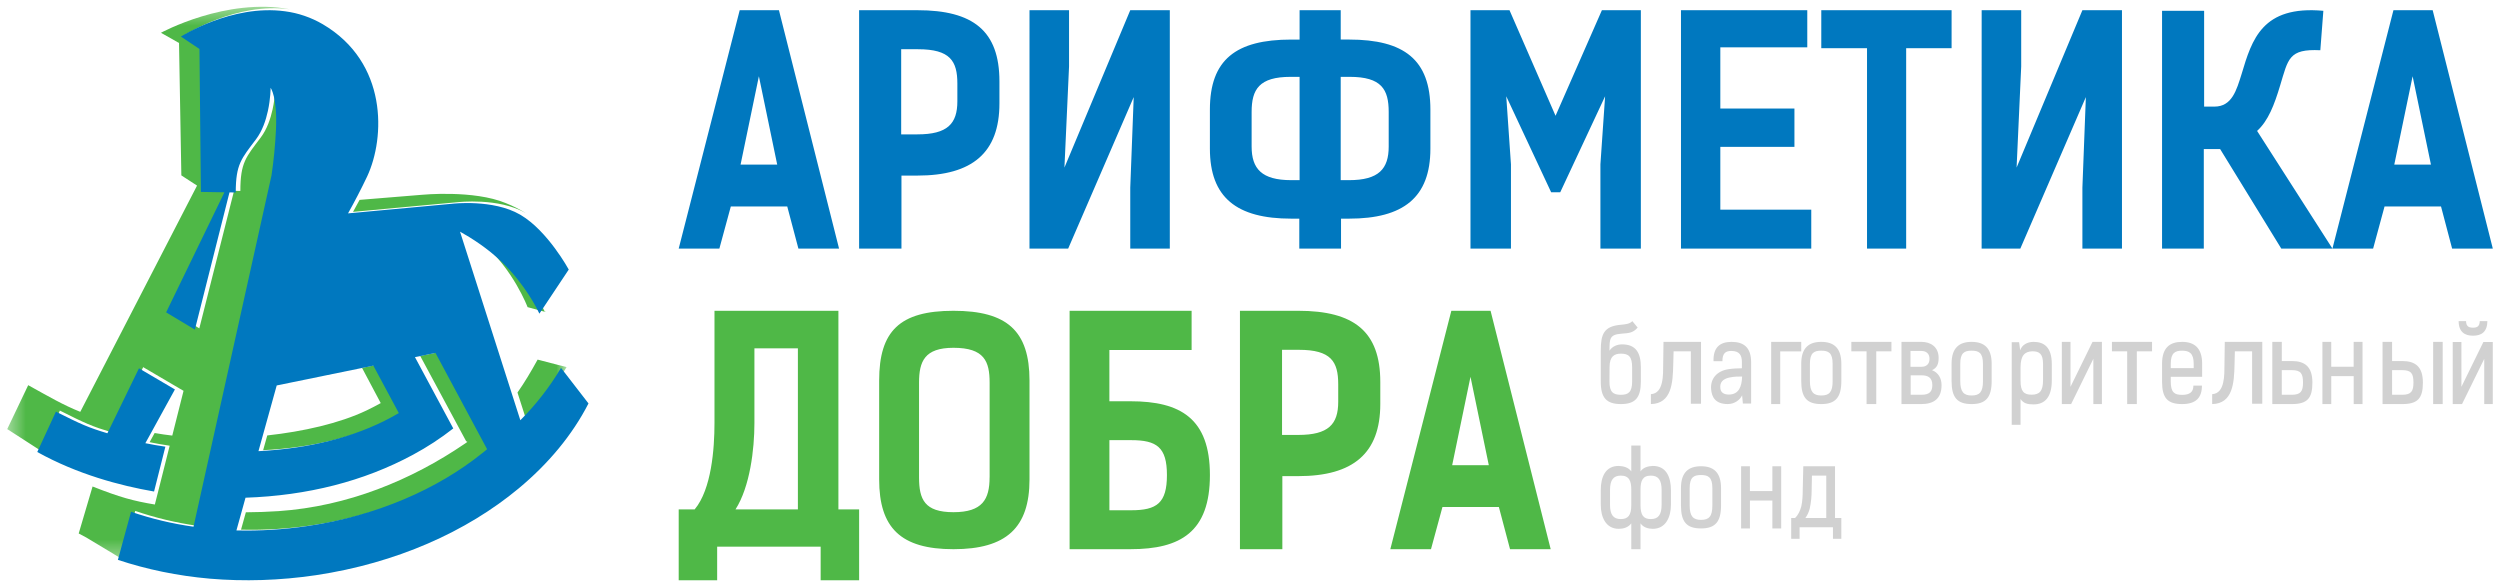 <?xml version="1.0" encoding="UTF-8"?> <svg xmlns="http://www.w3.org/2000/svg" width="146" height="34" viewBox="0 0 146 34" fill="none"><g clip-path="url(#clip0_2731_1510)"><g clip-path="url(#clip1_2731_1510)"><mask id="mask0_2731_1510" style="mask-type:alpha" maskUnits="userSpaceOnUse" x="0" y="0" width="34" height="33"><path d="M0.419 0.395H33.09V32.648H0.419V0.395Z" fill="white"></path></mask><g mask="url(#mask0_2731_1510)"><path fill-rule="evenodd" clip-rule="evenodd" d="M31.878 18.181L31.853 18.218L31.874 18.223L31.878 18.181ZM29.64 15.223C28.787 14.404 27.843 13.807 27.184 13.442L27.197 13.482C27.457 13.638 27.799 13.868 28.166 14.182C29.974 15.721 30.811 17.937 30.811 17.937L31.821 18.21C31.71 17.974 31.006 16.543 29.64 15.224V15.223ZM30.702 12.443C30.331 12.215 29.942 12.02 29.538 11.861C27.663 11.081 24.649 11.375 24.649 11.375L21 11.673C20.871 11.916 20.742 12.151 20.617 12.373L26.735 11.807C26.735 11.807 29.119 11.527 30.702 12.443ZM15.608 25.43L15.367 26.291C18.31 26.14 20.988 25.481 23.145 24.317C23.299 24.233 23.449 24.149 23.596 24.064L22.103 21.287L21.142 21.483L22.235 23.541C21.974 23.687 21.701 23.828 21.415 23.966C19.82 24.728 17.697 25.201 15.607 25.43H15.608ZM16.392 7.5C16.487 5.559 16.08 5.026 16.08 5.026C16.08 5.026 16.082 5.642 15.92 6.383C15.801 6.933 15.591 7.551 15.224 8.035C14.368 9.172 14.037 9.49 14.037 11.152L13.668 11.145L11.64 19.176L9.955 18.167L13.372 11.139L11.994 11.118L11.909 2.75L10.822 2.027C10.822 2.027 13.8 0.111 16.925 0.543C13.206 -0.166 9.4 1.914 9.4 1.914L10.455 2.511L10.591 10.243L11.508 10.839L4.688 24.052C3.668 23.641 2.887 23.18 1.647 22.494L0.419 25.065L0.455 25.079L2.402 26.335L3.495 23.977C4.966 24.719 5.386 24.905 6.511 25.244L6.535 25.194H6.537L8.361 21.441L10.47 22.679L10.719 22.824L10.061 25.438C9.716 25.399 9.373 25.349 9.031 25.288L8.737 25.824C9.121 25.903 9.513 25.971 9.909 26.029L9.249 28.653L9.043 29.464C7.78 29.254 7 29.04 5.406 28.411L4.596 31.155C4.75 31.238 4.897 31.317 5.038 31.39L7.127 32.648L7.898 29.837C9.038 30.231 10.264 30.529 11.56 30.713L16.134 10.138C16.248 9.36 16.345 8.465 16.392 7.499V7.5ZM31.397 21.001C31.007 21.71 30.631 22.341 30.221 22.925L30.719 24.481C31.567 23.631 32.367 22.651 33.09 21.44L31.397 21.001ZM24.541 20.788L26.788 24.96L27.221 25.763L27.297 25.806C27.251 25.839 27.209 25.87 27.161 25.902C24.014 28.048 20.298 29.571 16.28 29.849C15.64 29.892 14.999 29.915 14.358 29.918L14.076 30.931C15.479 30.966 16.883 30.878 18.272 30.67C22.329 30.068 25.867 28.502 28.448 26.439C28.53 26.374 28.613 26.308 28.693 26.243C28.724 26.22 28.743 26.199 28.77 26.175L25.746 20.541L24.541 20.788Z" fill="#4FB847"></path></g><path fill-rule="evenodd" clip-rule="evenodd" d="M9.658 26.087C9.266 26.029 8.876 25.962 8.488 25.883L8.783 25.349L10.215 22.743L8.115 21.51L6.296 25.253L6.271 25.303C5.15 24.966 4.731 24.779 3.266 24.04L2.178 26.393L2.176 26.397C4.513 27.697 7.014 28.363 8.997 28.705L9.658 26.087ZM32.763 21.485L32.751 21.506C32.09 22.615 31.296 23.635 30.388 24.542L29.891 22.989L26.878 13.569L26.866 13.529C27.522 13.894 28.463 14.488 29.313 15.305C30.674 16.621 31.375 18.05 31.485 18.285L31.5 18.317L31.517 18.292L31.542 18.256L33.215 15.742C33.215 15.742 31.996 13.497 30.412 12.556L30.37 12.532C28.793 11.618 26.417 11.898 26.417 11.898L20.325 12.461C20.72 11.757 21.092 11.039 21.44 10.309C22.503 8.036 22.65 3.649 18.85 1.415C18.17 1.018 17.42 0.761 16.644 0.659C13.532 0.232 10.566 2.136 10.566 2.136L11.648 2.86L11.733 11.208L13.106 11.231L9.702 18.241L11.381 19.249L13.402 11.235L13.768 11.242C13.768 9.583 14.099 9.266 14.951 8.133C15.317 7.648 15.525 7.033 15.644 6.484C15.805 5.745 15.804 5.129 15.804 5.129C15.804 5.129 16.209 5.661 16.115 7.598C16.072 8.48 15.986 9.36 15.858 10.233L11.301 30.76C10.061 30.587 8.84 30.294 7.653 29.887L6.886 32.692L6.884 32.695C8.564 33.253 10.367 33.63 12.261 33.795C14.253 33.964 16.339 33.904 18.456 33.59C23.135 32.887 27.239 31.06 30.288 28.526C32.026 27.084 33.427 25.399 34.368 23.561L32.763 21.485ZM15.333 25.488L16.16 22.511L20.847 21.55L21.804 21.354L23.291 24.125C23.144 24.21 22.996 24.294 22.842 24.376C20.694 25.539 18.025 26.197 15.094 26.348L15.333 25.488ZM28.37 26.299C28.291 26.365 28.207 26.429 28.125 26.494C25.554 28.554 22.03 30.115 17.988 30.715C16.566 30.929 15.163 31.011 13.807 30.977L14.088 29.966L14.338 29.066C17.947 28.944 21.251 28.108 24.125 26.554C24.948 26.111 25.733 25.598 26.471 25.02L24.233 20.856L25.432 20.611L28.446 26.233C28.42 26.255 28.399 26.276 28.37 26.298V26.299ZM49.001 14.518H46.627L45.975 12.056H42.68L42.011 14.518H39.636L43.199 0.596H45.49L49.001 14.518ZM45.389 9.613L44.319 4.453L43.249 9.613H45.39H45.389ZM53.576 0.596C56.84 0.596 58.367 1.807 58.367 4.755V6.039C58.367 8.915 56.787 10.254 53.576 10.254H52.645V14.519H50.172V0.596H53.576ZM53.576 7.847C55.33 7.847 55.91 7.232 55.91 5.912V4.882C55.91 3.562 55.489 2.875 53.611 2.875H52.629V7.847H53.576ZM60.123 0.596H62.432V3.882L62.163 9.787L66.007 0.596H68.317V14.518H66.007V10.961L66.209 5.67L62.381 14.518H60.122L60.123 0.596ZM75.879 14.518V12.769H75.409C72.225 12.769 70.658 11.538 70.658 8.681V6.399C70.658 3.49 72.172 2.311 75.409 2.311H75.896V0.596H78.298V2.31H78.785C82.004 2.31 83.535 3.489 83.535 6.398V8.681C83.535 11.537 81.952 12.769 78.785 12.769H78.316V14.518H75.879ZM75.896 4.488H75.374C73.531 4.488 73.095 5.219 73.095 6.539V8.557C73.095 9.859 73.686 10.521 75.409 10.521H75.896V4.488ZM78.784 10.521C80.525 10.521 81.1 9.859 81.1 8.557V6.539C81.1 5.219 80.681 4.488 78.819 4.488H78.297V10.521H78.785H78.784ZM90.587 11.228L87.965 5.623L88.24 9.6V14.518H85.876V0.596H88.155L90.844 6.762L93.551 0.596H95.826V14.518H93.464V9.6L93.738 5.623L91.118 11.228H90.587ZM105.545 0.596V2.763H100.467V6.338H104.795V8.578H100.467V12.243H105.778V14.52H98.169V0.595L105.545 0.596ZM113.973 2.814H111.32V14.518H109.034V2.814H106.363V0.596H113.973V2.814ZM115.729 0.596H118.038V3.882L117.769 9.787L121.612 0.596H123.923V14.518H121.612V10.961L121.814 5.67L117.987 14.518H115.727L115.729 0.596ZM133.227 14.518L129.657 8.707H128.702V14.518H126.264V0.631H128.721V6.226H129.321C130.347 6.226 130.611 5.272 130.911 4.319C131.513 2.304 132.113 0.307 135.684 0.631L135.507 2.934C133.652 2.844 133.634 3.437 133.157 5.002C132.821 6.118 132.468 7.052 131.814 7.646L136.215 14.518H133.227Z" fill="#0078BF"></path><path fill-rule="evenodd" clip-rule="evenodd" d="M145.58 14.518H143.204L142.555 12.056H139.258L138.59 14.518H136.214L139.777 0.596H142.068L145.58 14.518ZM141.967 9.613L140.897 4.453L139.826 9.613H141.969H141.967Z" fill="#0078BF"></path><path fill-rule="evenodd" clip-rule="evenodd" d="M40.569 29.748C41.553 28.571 41.726 26.197 41.726 24.716V18.15H48.963V29.748H50.173V33.888H47.926V31.926H41.882V33.888H39.636V29.748H40.569ZM44.058 24.716C44.058 26.233 43.799 28.428 42.953 29.749H46.597V20.344H44.058V24.716ZM51.343 27.998V22.223C51.343 19.336 52.542 18.15 55.682 18.15C58.823 18.15 60.123 19.337 60.123 22.224V27.998C60.123 30.814 58.772 32.073 55.682 32.073C52.592 32.073 51.343 30.814 51.343 27.998ZM57.794 27.875V22.349C57.794 21.108 57.489 20.311 55.682 20.311C53.993 20.311 53.672 21.108 53.672 22.349V27.875C53.672 29.167 53.993 29.912 55.682 29.912C57.37 29.912 57.792 29.167 57.792 27.875H57.794ZM69.59 20.441H64.788V23.434H66.027C68.945 23.434 70.659 24.444 70.659 27.744C70.659 31.063 68.945 32.072 66.027 32.072H62.465V18.15H69.59V20.441ZM66.062 25.705H64.789V29.799H66.062C67.554 29.799 68.149 29.385 68.149 27.743C68.149 26.119 67.554 25.705 66.062 25.705ZM75.819 18.15C79.082 18.15 80.609 19.362 80.609 22.308V23.594C80.609 26.468 79.03 27.806 75.819 27.806H74.889V32.072H72.413V18.15H75.819ZM75.819 25.4C77.573 25.4 78.152 24.786 78.152 23.466V22.436C78.152 21.115 77.732 20.429 75.854 20.429H74.871V25.4H75.819ZM90.56 32.072H88.186L87.534 29.609H84.239L83.57 32.072H81.195L84.758 18.15H87.049L90.56 32.072H90.56ZM86.946 27.166L85.877 22.006L84.807 27.166H86.948H86.946Z" fill="#4FB847"></path><path fill-rule="evenodd" clip-rule="evenodd" d="M95.329 18.755L95.639 19.13C95.355 19.463 95.094 19.452 94.696 19.487C94 19.54 93.995 19.773 93.995 20.48C94.161 20.219 94.46 20.111 94.729 20.111C95.522 20.111 95.826 20.587 95.826 21.449V22.277C95.826 23.229 95.501 23.598 94.66 23.598C93.818 23.598 93.485 23.229 93.485 22.277V20.486C93.485 19.517 93.656 19.047 94.676 18.964C94.916 18.94 95.173 18.921 95.329 18.755ZM93.993 22.277C93.988 22.902 94.218 23.056 94.658 23.056C95.092 23.056 95.317 22.902 95.317 22.277V21.462C95.317 20.814 95.108 20.653 94.658 20.653C94.283 20.653 93.999 20.808 93.999 21.433L93.993 22.277ZM96.412 23.019C97.172 22.976 97.124 21.857 97.13 21.29L97.148 19.965H99.339V23.578H98.746V20.519H97.738L97.717 21.297C97.693 22.354 97.626 23.573 96.412 23.598V23.019ZM102.266 23.566H101.784L101.739 23.085C101.621 23.347 101.302 23.597 100.905 23.597C100.153 23.597 99.969 23.164 99.93 22.744C99.874 22.116 100.266 21.665 100.938 21.561C101.195 21.52 101.471 21.512 101.727 21.507V21.16C101.727 20.759 101.599 20.495 101.106 20.495C100.798 20.495 100.584 20.611 100.59 21.094H100.07C100.047 20.301 100.429 19.965 101.123 19.965C101.839 19.965 102.266 20.294 102.266 21.16V23.567V23.566ZM100.982 22.051C100.619 22.136 100.429 22.323 100.468 22.672C100.489 22.951 100.719 23.042 100.961 23.042C101.548 23.042 101.722 22.574 101.739 21.989C101.588 21.989 101.262 21.983 100.982 22.051ZM103.436 23.598V19.965H105.192V20.521H103.964V23.598H103.436ZM105.192 22.252V21.244C105.192 20.31 105.642 19.965 106.362 19.965C107.084 19.965 107.534 20.31 107.534 21.244V22.252C107.534 23.211 107.191 23.598 106.362 23.598C105.518 23.598 105.192 23.211 105.192 22.252ZM107.025 22.252V21.244C107.025 20.606 106.785 20.479 106.362 20.479C105.94 20.479 105.699 20.606 105.699 21.244V22.252C105.699 22.892 105.909 23.097 106.362 23.097C106.833 23.097 107.026 22.892 107.026 22.252H107.025ZM110.46 19.965V20.516H109.573V23.598H109.007V20.516H108.119V19.965H110.46ZM111.044 19.965H112.208C112.746 19.965 113.216 20.253 113.216 20.902C113.216 21.246 113.131 21.477 112.83 21.618C113.188 21.757 113.387 22.076 113.387 22.493C113.387 23.31 112.899 23.598 112.202 23.598H111.046V19.965H111.044ZM111.572 20.496V21.42H112.218C112.502 21.42 112.684 21.256 112.684 20.958C112.684 20.646 112.486 20.496 112.208 20.496H111.572ZM112.218 23.054C112.701 23.054 112.848 22.848 112.848 22.488C112.848 22.05 112.587 21.919 112.224 21.919H111.584V23.054H112.218ZM113.972 22.252V21.244C113.972 20.31 114.421 19.965 115.142 19.965C115.865 19.965 116.313 20.31 116.313 21.244V22.252C116.313 23.211 115.972 23.598 115.142 23.598C114.299 23.598 113.972 23.211 113.972 22.252ZM115.805 22.252V21.244C115.805 20.606 115.565 20.479 115.142 20.479C114.72 20.479 114.479 20.606 114.479 21.244V22.252C114.479 22.892 114.689 23.097 115.142 23.097C115.613 23.097 115.806 22.892 115.806 22.252H115.805ZM117.484 19.985H117.915L117.979 20.459C118.076 20.144 118.395 19.965 118.759 19.965C119.39 19.965 119.825 20.292 119.825 21.267V22.217C119.825 23.192 119.422 23.617 118.759 23.617C118.42 23.617 118.173 23.563 118 23.303V24.808H117.484V19.984V19.985ZM118.647 23.05C119.105 23.05 119.314 22.841 119.314 22.206V21.261C119.314 20.668 119.105 20.515 118.685 20.515C118.249 20.533 118 20.749 118 21.459V22.236C118 22.853 118.189 23.05 118.647 23.05ZM122.203 19.965H122.752V23.598H122.252V20.953L120.954 23.598H120.411V19.965H120.917V22.591L122.203 19.965ZM125.679 19.965V20.516H124.791V23.598H124.227V20.516H123.337V19.965H125.679ZM128.593 22.521C128.593 23.212 128.258 23.598 127.434 23.598C126.589 23.598 126.264 23.249 126.264 22.288V21.242C126.264 20.308 126.713 19.965 127.434 19.965C128.144 19.965 128.605 20.314 128.605 21.243V22.007H126.772V22.276C126.772 22.913 126.979 23.06 127.434 23.06C127.889 23.06 128.094 22.889 128.094 22.521H128.593ZM126.773 21.5H128.112V21.243C128.112 20.614 127.841 20.48 127.434 20.48C127.029 20.48 126.773 20.607 126.773 21.242V21.5ZM129.191 23.019C129.95 22.976 129.902 21.857 129.909 21.29L129.927 19.965H132.117V23.578H131.523V20.519H130.515L130.497 21.297C130.471 22.354 130.403 23.573 129.191 23.598V23.019ZM133.256 21.085H133.844C134.606 21.085 135.044 21.416 135.044 22.347C135.044 23.267 134.739 23.598 133.844 23.598H132.703V19.965H133.257V21.084L133.256 21.085ZM133.844 23.054C134.364 23.054 134.496 22.847 134.496 22.346C134.496 21.823 134.375 21.616 133.844 21.616H133.256V23.054H133.844ZM136.144 21.416H137.454V19.966H137.971V23.598H137.456V21.966H136.145V23.598H135.629V19.965H136.144V21.416ZM139.698 21.085H140.291C141.058 21.085 141.497 21.416 141.497 22.347C141.497 23.267 141.19 23.598 140.291 23.598H139.141V19.965H139.698V21.084V21.085ZM140.291 23.054C140.812 23.054 140.946 22.847 140.946 22.346C140.946 21.823 140.823 21.616 140.291 21.616H139.698V23.054H140.291ZM142.096 23.598H142.653V19.965H142.096V23.598ZM145.03 19.972H145.579V23.598H145.079V20.958L143.783 23.598H143.239V19.972H143.746V22.592L145.03 19.972ZM143.584 18.755H144.017C144.022 19.067 144.188 19.136 144.422 19.136C144.657 19.136 144.811 19.067 144.817 18.755H145.264C145.253 19.392 144.912 19.605 144.422 19.605C143.943 19.605 143.591 19.392 143.584 18.755ZM95.267 32.071V30.564C95.096 30.801 94.804 30.883 94.54 30.883C93.784 30.888 93.485 30.203 93.485 29.479V28.619C93.485 27.858 93.755 27.204 94.54 27.211C94.804 27.222 95.094 27.291 95.267 27.527V26.02H95.806V27.528C95.967 27.291 96.259 27.223 96.517 27.211C97.308 27.204 97.582 27.858 97.582 28.62V29.48C97.582 30.203 97.274 30.888 96.517 30.883C96.259 30.883 95.967 30.801 95.806 30.564V32.072H95.267V32.071ZM95.267 29.503V28.593C95.267 28.093 95.148 27.776 94.656 27.776C94.225 27.776 94.025 28.027 94.025 28.624V29.472C94.025 30.063 94.218 30.314 94.656 30.314C95.085 30.314 95.267 30.083 95.267 29.503ZM97.038 29.471V28.624C97.038 28.026 96.843 27.776 96.408 27.776C95.921 27.776 95.806 28.093 95.806 28.593V29.503C95.806 30.083 95.978 30.314 96.408 30.314C96.844 30.314 97.038 30.063 97.038 29.472V29.471ZM98.168 29.516V28.509C98.168 27.572 98.618 27.229 99.339 27.229C100.06 27.229 100.509 27.573 100.509 28.509V29.516C100.509 30.475 100.168 30.861 99.339 30.861C98.495 30.861 98.168 30.475 98.168 29.516ZM100.002 29.516V28.509C100.002 27.869 99.761 27.741 99.339 27.741C98.917 27.741 98.677 27.869 98.677 28.509V29.516C98.677 30.156 98.885 30.361 99.339 30.361C99.81 30.361 100.002 30.156 100.002 29.516ZM102.195 28.68H103.506V27.229H104.022V30.861H103.507V29.23H102.196V30.861H101.68V27.23H102.195V28.68ZM104.829 30.253C105.024 30.068 105.128 29.824 105.199 29.559C105.263 29.265 105.28 28.921 105.28 28.609L105.312 27.229H107.165V30.253H107.533V31.467H107.045V30.792H105.096V31.467H104.606V30.253H104.829ZM106.654 30.253V27.774H105.817L105.801 28.609C105.801 28.971 105.768 29.339 105.687 29.706C105.637 29.904 105.551 30.089 105.432 30.253H106.654Z" fill="#D1D1D1"></path></g></g><defs><clipPath id="clip0_2731_1510"><rect width="146" height="34" fill="white"></rect></clipPath><clipPath id="clip1_2731_1510"><rect width="146" height="34" fill="white"></rect></clipPath></defs></svg> 